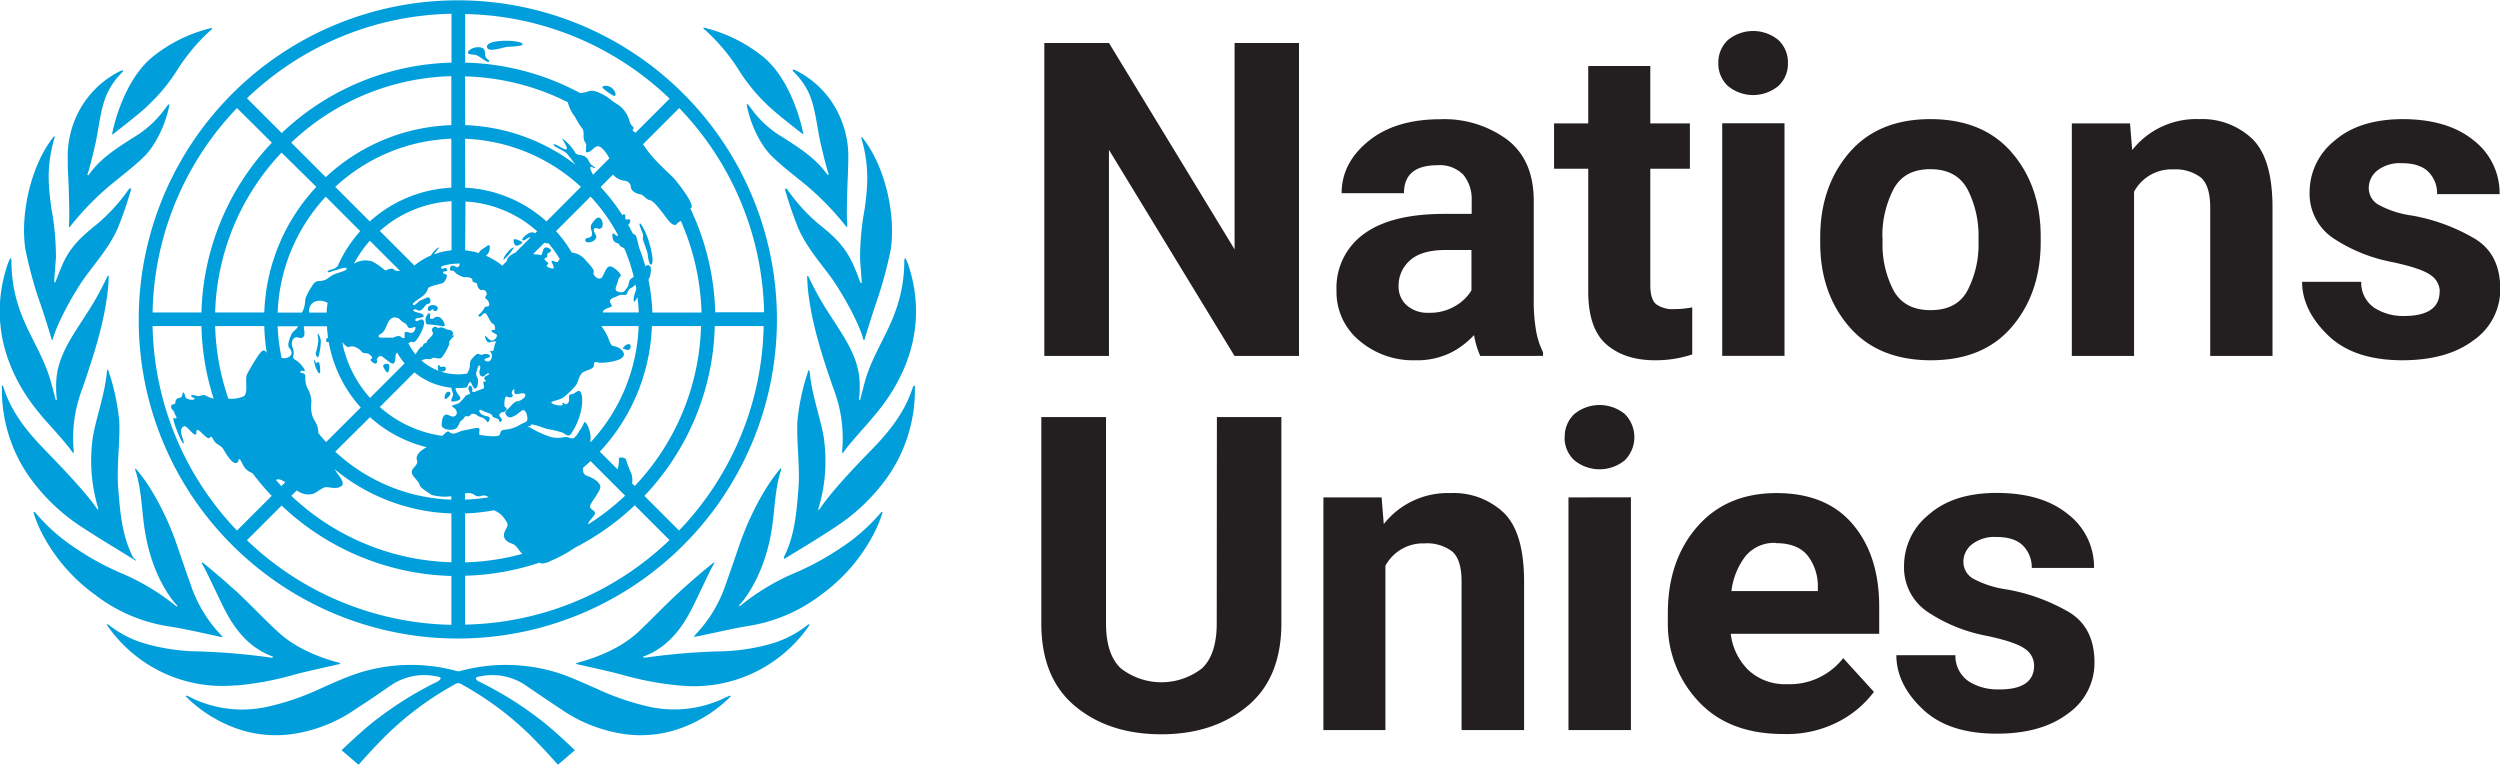 <svg data-name="full identifier_French" xmlns="http://www.w3.org/2000/svg" viewBox="0 0 457.93 140.11"><path d="M133.64 127.43c.07 0 .18.07.22.11a24.65 24.65 0 01-10.74 6.35 21.65 21.65 0 01-8.48.61 27.25 27.25 0 01-12-4.68c-2.19-1.44-4.36-2.92-6.53-4.4a10.83 10.83 0 00-8.14-1.53c-1.57.17-.38.92-.14 1a64.28 64.28 0 0111 6.83c2.32 1.7 6.47 5.7 6.47 5.7l-3.1 2.66s-2.37-2.66-3.4-3.69a57.48 57.48 0 00-14.17-11 1.47 1.47 0 00-.69-.26 1.5 1.5 0 00-.7.26 57.67 57.67 0 00-14.17 11c-1 1-3.39 3.69-3.39 3.69l-3.11-2.66s4.15-4 6.48-5.7a64.59 64.59 0 0111-6.83c.24-.12 1.43-.87-.13-1a10.81 10.81 0 00-8.14 1.53c-2.17 1.48-4.34 3-6.54 4.4a27.2 27.2 0 01-12 4.68 21.65 21.65 0 01-8.48-.61 24.8 24.8 0 01-10.75-6.36.33.33 0 01.24-.1l.67.33a21.34 21.34 0 0014.25 1.66 47.55 47.55 0 009.61-3.33c2.24-1 4.45-2 6.76-2.77a31.76 31.76 0 0118.12-.4l.31.05.31-.05a31.76 31.76 0 0118.12.4c2.3.76 4.52 1.82 6.76 2.77a47.46 47.46 0 009.6 3.33 21.34 21.34 0 0014.2-1.69zm14.35-13a19.43 19.43 0 01-6.44 3.4 36.92 36.92 0 01-10.14 1.49 121.32 121.32 0 00-13.21 1.14h-.07c-.28 0-.41-.07-.32-.16l.07-.05c3.94-1.44 6.61-4.49 8.62-8.33 1.4-2.65 3.68-7.84 4.32-8.68a.42.42 0 000-.23c-.3.1-4.63 3.79-6.59 5.62-2.44 2.26-4.74 4.69-7.18 7-3.82 3.65-9.3 5.24-11.29 5.76a.52.52 0 00-.15.07.69.69 0 00-.1.18h.09c1.54.35 6 1.32 8.28 1.93a56 56 0 0010.67 2 25.63 25.63 0 0023.76-11.12.38.38 0 00-.32-.05zm13.42-20.6a34.3 34.3 0 01-7.69 6.72 49.5 49.5 0 01-7.9 4.3 41.76 41.76 0 00-9.7 5.7c-.2.16-.36.29-.56.43s-.22-.05-.1-.19 4.63-4.75 6-14.47c.47-3.39.54-7.05 1.64-10.32a.31.31 0 00-.07-.26c-3.29 3.77-6 9.62-7.31 13.28-.9 2.59-1.77 5.19-2.7 7.77a24.7 24.7 0 01-5.62 9.44l-.24.26a.38.38 0 000 .16l.89-.15c3-.62 6-1.34 9-1.84a29.39 29.39 0 0013.36-5.72 32 32 0 009.77-11.42 21.88 21.88 0 001.49-3.72.31.31 0 00-.26.03zm5.87-23.1c-1.3 4.12-3.63 7.46-7 11-2.68 2.76-7.82 8-10.2 11.6-.07.1-.25.05-.18-.13a30.09 30.09 0 001-13c-.59-3.69-2.2-7.7-2.6-12.21 0-.06-.12-.19-.18-.2a1.89 1.89 0 00-.16.43 40.82 40.82 0 00-1.9 8.94c-.19 3.68.5 8.41.2 12.19-.35 4.37-.65 8.7-2.66 12.66v.06c0 .06.07.31.07.31 1.6-1 6.18-3.73 9.2-5.75a35.41 35.41 0 009.71-9.27 27.7 27.7 0 005-16.14 3.91 3.91 0 000-.58s-.29.09-.3.09zm-9.72 2.49c0 .05-.06.07-.07.08s-.14-.09-.14-.11a20.13 20.13 0 00.08-3.71c-.32-4.32-2.92-7.89-5.21-11.49a54.48 54.48 0 01-4.14-7.36s-.18-.12-.23-.1c0 .39.06 1.66.14 2.48.64 6.18 2.61 12.23 4.65 18.1a25.17 25.17 0 011.62 11.45c0 .34 0 .38.09.48 1.39-2 4.1-4.83 5.77-6.86 1.81-2.21 10.93-12.6 6.44-27.09a9.66 9.66 0 00-.71-1.79c-.07 0-.19.18-.2.23 0 10.42-5 14.89-7.12 22-.38 1.37-.69 2.63-.97 3.68zm-7.85-32.39a33.77 33.77 0 01-5.55-6.19.15.15 0 00-.06-.05.39.39 0 00-.23 0h-.12a75.4 75.4 0 002.45 7.17c1.34 3.09 3.48 5.68 5.5 8.34.14.2.29.39.43.58 2 2.72 5.26 8.51 6 11.48 0 .08.2.16.21.13.28-1.06 1.59-5.18 2.55-8a77.15 77.15 0 002.27-8.58c1-6.86-1.28-15.75-5.28-20.61-.07 0-.13.2-.11.24.07.23.12.41.19.63s.17.6.24.91c1 4.47.69 7.62.18 11.41a49.65 49.65 0 00-.84 9.08c0 .51.34 4.27.3 4.41s-.21 0-.23 0-.49-1.4-1-2.54c-.2-.5-.41-1-.58-1.31-1.62-3.28-3.62-4.93-6.32-7.1zm-4.41-27.75a13.15 13.15 0 013 4.29c1.1 2.59 1.42 6.48 2.14 9.42.43 1.79.7 3 1.33 5.08 0 .18-.13.26-.23.09l-.05-.06c-2.06-2.8-4.62-4.54-8.26-6.84a19 19 0 01-5.39-4.84l-.82-1.08a.4.4 0 00-.24-.07 2 2 0 00.06.45c.46 2.35 2 6.7 4.73 9.28 1.94 1.85 4.12 3.49 6.19 5.2a52.43 52.43 0 017.26 7.53s.17.1.17 0c0-.55-.07-1.41-.07-2.42 0-2.26.1-5.29.2-7.37 0-.84.07-1.69.06-2.53a17.79 17.79 0 00-1.34-7.38 17.16 17.16 0 00-8.09-8.84 4.23 4.23 0 00-.71-.27.36.36 0 000 .27s.04.08.06.09zm-15.82-7.3a35.6 35.6 0 015.64 6.72 32.84 32.84 0 005.29 6.58c1.43 1.45 5.6 4.68 6.64 5.49a.12.12 0 00.09 0 .2.2 0 010-.05c-.22-1.2-2.1-10-7.59-14.3a27.42 27.42 0 00-10.67-5.17v.26c.28.19.42.3.6.47zM43.29 125.56a56 56 0 0010.67-2c2.29-.61 6.74-1.58 8.28-1.93h.09a.69.69 0 00-.1-.18.52.52 0 00-.15-.07c-2-.51-7.47-2.11-11.29-5.76-2.44-2.26-4.74-4.69-7.18-7-2-1.83-6.29-5.52-6.59-5.62a.42.42 0 00-.05.23c.64.84 2.92 6 4.32 8.68 2 3.84 4.68 6.89 8.62 8.33l.07.05c.09.09 0 .21-.32.16h-.07a121.32 121.32 0 00-13.18-1.13 36.92 36.92 0 01-10.13-1.52 19.43 19.43 0 01-6.44-3.4.38.38 0 00-.3 0 25.63 25.63 0 0023.76 11.12zm-3.42-9l.89.15a.37.37 0 00-.05-.15l-.24-.26a24.7 24.7 0 01-5.62-9.44c-.93-2.58-1.8-5.18-2.7-7.77-1.28-3.66-4-9.51-7.31-13.28a.35.35 0 00-.07.26c1.1 3.27 1.17 6.93 1.64 10.32 1.34 9.72 5.82 14.3 6 14.47s0 .27-.1.19-.36-.26-.56-.43a41.76 41.76 0 00-9.7-5.7 49.5 49.5 0 01-7.9-4.3 34.3 34.3 0 01-7.74-6.79.31.31 0 00-.28 0 21.88 21.88 0 001.49 3.72 32 32 0 009.79 11.39 29.39 29.39 0 0013.47 5.79c3.02.46 5.99 1.18 8.99 1.8zm-24.84-20c3 2 7.6 4.72 9.2 5.75s.11-.2.07-.31 0 0 0-.06c-2-4-2.31-8.29-2.66-12.66-.3-3.78.39-8.51.2-12.19a40.82 40.82 0 00-1.9-8.94 1.89 1.89 0 00-.16-.43c-.06 0-.16.14-.18.2-.4 4.51-2 8.52-2.6 12.21a30.09 30.09 0 001 13c.07.18-.11.23-.18.13-2.41-3.53-7.57-8.73-10.25-11.53-3.41-3.59-5.74-6.93-7-11 0 0-.18-.16-.22-.14a2.71 2.71 0 000 .58 27.7 27.7 0 005 16.14 35.41 35.41 0 009.68 9.26zm-1.62-13.53s.13-.15.09-.49a25.19 25.19 0 011.62-11.45c2-5.87 4-11.92 4.65-18.1.08-.82.16-2.09.14-2.48a.34.34 0 00-.23.11 55 55 0 01-4.14 7.35c-2.29 3.6-4.89 7.17-5.21 11.49a20.13 20.13 0 00.08 3.71s0 .14-.14.11-.06 0-.07-.08c-.28-1-.59-2.31-1-3.67-2.1-7.13-7.14-11.6-7.11-22 0-.05-.13-.23-.2-.23a9.66 9.66 0 00-.71 1.79c-4.49 14.49 4.63 24.88 6.43 27.09 1.73 2.02 4.44 4.84 5.8 6.85zm-6.5-28.79c1 2.79 2.28 6.91 2.56 8 0 0 .19 0 .21-.13.78-3 4-8.76 6-11.48.14-.19.29-.38.43-.58 2-2.66 4.16-5.25 5.5-8.34a75.4 75.4 0 002.45-7.17h-.12a.39.39 0 00-.23 0 .15.15 0 00-.06.05 33.77 33.77 0 01-5.55 6.19c-2.66 2.17-4.74 3.82-6.34 7-.17.34-.38.81-.58 1.31-.49 1.14-1 2.51-1 2.54s-.17.22-.23 0 .27-3.9.3-4.41a49.65 49.65 0 00-.84-9.08c-.51-3.79-.86-6.94.18-11.41.07-.3.15-.61.24-.91l.19-.63s0-.22-.11-.24c-4 4.86-6.26 13.75-5.28 20.61a78.93 78.93 0 002.28 8.68zm5.77-15.08c0 1 0 1.87-.07 2.42 0 .06.17 0 .17 0a52.43 52.43 0 017.26-7.53c2.07-1.71 4.25-3.35 6.19-5.2 2.69-2.58 4.27-6.93 4.73-9.28a2 2 0 00.06-.45.4.4 0 00-.24.07l-.82 1.08a19 19 0 01-5.39 4.84c-3.64 2.3-6.2 4-8.26 6.84l-.05.06c-.1.17-.28.09-.23-.09.63-2 .9-3.29 1.33-5.08.72-2.94 1-6.83 2.15-9.42a13 13 0 013-4.29.36.36 0 000-.27 4.23 4.23 0 00-.71.27 17.16 17.16 0 00-8.09 8.84 17.79 17.79 0 00-1.3 7.29c0 .84 0 1.69.06 2.53.11 2.08.21 5.11.21 7.37zm7.91-14.56a.12.12 0 00.09 0c1-.81 5.2-4 6.64-5.49a32.84 32.84 0 005.33-6.58 35.23 35.23 0 015.64-6.72c.18-.17.32-.28.5-.44 0 0 .07-.18 0-.26a27.42 27.42 0 00-10.67 5.17c-5.49 4.34-7.37 13.1-7.59 14.3a.2.2 0 01.06.02zm61.82 47.77c.43-.64-.64-1-.92.07s.5.58.92-.07zm11.7-27c-.42-.22-2.13 1.87-1.85 2.2a7.69 7.69 0 001.86-2.25zm.37-.37c.26.13 1.39-.48 1.18-.65s-1.54-.79-1.57-.41c-.03.56.14.87.4 1.01zm20.61 18.06c-.54 0-1.12.81-1 .82.39 0 .68.29 1 .22.61-.17.54-1.11.01-1.09zm-7.47-19.45c-.46 0-.58.52-.14.75a1.64 1.64 0 001.13-.18c.31-.19.66-.43.6-.9 0-.29-.71-1.09-.36-1.4s.75.19 1.12 0 .41-.43.42-.81-.19-1.22-.8-1.22c-.46 0-1.25 1.22-1.28 1.3a1.39 1.39 0 000 1c.29.65.18 1.39-.68 1.41zm10.12.09c0 .28.8 2.23.88 2.77s.25 2.13.68 2c.27-.1.25-1.08.19-1.46a19.47 19.47 0 00-.81-3.32c-.22-.66-1.16-2.83-1.47-2.76s.47 1.58.58 2.08a2 2 0 01-.04.64zm-5.33-26.15c.5.19.5-.75-.35-1.44s-2-.35-1.66 0a10 10 0 002.01 1.44zm-23-6.62c-1-.65-.17-1.54-1-2.14a2.52 2.52 0 00-2.53.49c-.67.88.88.59 1.44.84s2 1.44 2.22 1.2-.06-.29-.13-.39zm6.1-3.07c-1.35-.62-6.44-.59-6.31.73.11 1.14 2.94.07 3.67 0s3.79-.12 2.6-.73zM80.62 67.08c-.07-.25-.51-.21-.4 0s-.13.47.09.76a1 1 0 001.26 0 .49.49 0 00-.07-.66c-.28-.08-.86.15-.92-.1zm-2-10.12c.42 0 .4-.32.65-.3s0 .31.47.31.86-1.08-.5-1.08c-1.1 0-.95 1.05-.62 1.07zm1.76 1.12c-.84-.21-.67.27-1.19.32-.86.1-.1-.63-.52-1-.18-.15-.69.58-.72 1 0 .22 0 1 .33 1s2.27.24 2.91.38-.03-1.5-.78-1.7zm-9.41 10.14c.26 0 .45-.92.29-1.37s-1-.12-1.07.09.52 1.28.78 1.28zm-12.32-.09c0-.4 0-1.56-.28-1.78s-.24.2-.43.17-.15-.55-.34-.55.07.92.27 1.45.73 1.42.78.71zm-.3-2.82a11.44 11.44 0 00.42-2.8c-.06-.74-.46-1.43-.56-1.38s.07.51.09 1.22a10.22 10.22 0 01-.47 2.31c0 .33.32 1.07.52.65zm-32.94-6.83a58.45 58.45 0 1117.12 41.36 58.11 58.11 0 01-17.12-41.36zm18 38.7l6.36-6.35a48.06 48.06 0 01-3.52-4.16 3.28 3.28 0 01-1.34-.9c-.54-.68-.82-1.67-1.08-1.67s0 .63-.6.72c-.79.11-1.9-1.84-2.33-2.56s-1.35-.84-1.77-1.63c-.12-.23-.4-.92-.66-.51-.44.7-1.93-1.53-2.31-1.37s-.05.61-.27.81c-.43.38-1.69-1.71-2.16-1.49s-.54.47-.57 1 .69 2 .44 2.16-2.17-4.46-1.78-4.67c.23-.12.19.21.44.06s-.18-.48-.3-1-.58-.54-.62-1.12.79-.38.78-.66a1 1 0 01.3-.8c.27-.24.9 0 1-.81s.47 0 .54.47 1.61.75 1.68.34c0-.26-.61-.25-.61-.48 0-.44.84 0 1.41 0 .25 0 .7-.38 1.27-.09a4.51 4.51 0 001.42.54 46.77 46.77 0 01-2.23-13.28h-8.95a55.63 55.63 0 0015.46 37.45zm37-51.84c.06.1-.59.69-.92 1.26a12.68 12.68 0 013.22-.75v-9a21.59 21.59 0 00-13.14 5.45l6.34 6.34a12.89 12.89 0 012.37-1.55c.22-.11.44-.21.67-.3.39-.73 1.34-1.57 1.46-1.45zM58.29 78.79a1.77 1.77 0 010 .52c.47.57.94 1.13 1.44 1.67l6.35-6.34a24.12 24.12 0 01-5.87-12 .36.36 0 01-.46-.16c-.13-.22.06-.45.33-.67a23.3 23.3 0 01-.19-2.05h-4.23c0 .68.32 1.64-.13 2s-.88 0-1.21 0c-.81.11-1 1.09-.78 1.75a2.72 2.72 0 01.26 1.28c-.08.45-.32.81.39 1.19s1.72 1.69 1.64 1.92-.77-.28-.81.26c0 .33 1-.09.91 1a4.36 4.36 0 00.32 1.82 5.69 5.69 0 01.8 2.61 5.77 5.77 0 00.19 2.65c.32.87 1.01 1.56 1.01 2.55zm-5.31-15.06c-.52-.6.34-2.3.47-2.63s.93-.81 1.16-1.34h-3.75a33.7 33.7 0 00.72 5.79c.9.3 2.64-.43 1.4-1.82zm-2.36 24.18h-.09c.34.38.69.77 1 1.14l.72-.72c-.63-.41-1.25-.68-1.63-.45zM66 42.36l-6.33-6.33a32.9 32.9 0 00-8.81 21.23h4.43c.74-1.19.49-2.1.74-2.8a10.1 10.1 0 011-1.86c.32-.53.69-1.12 1.38-1.12 1.44 0 1.8-.77 2.72-1.19s2.53-.67 2.35-1.14-3.38.94-3.45.69c-.13-.43 1-.39 1.51-.83a1.16 1.16 0 01.28-.19A24 24 0 0166 42.33zm-1.14 5.92l.26-.13a4 4 0 013.12-.24 14.18 14.18 0 012.24 1.56c.2.15.29-.12 1.21-.26.39-.06.47.33 1 .4a1.9 1.9 0 00.57 0l-5.51-5.51a21.07 21.07 0 00-2.89 4.15zm-6.22 6.82a1.82 1.82 0 00-2 2.16h3.2c0-.6.08-1.2.16-1.79a3.59 3.59 0 00-1.36-.4zm9.13 17.8l6.34-6.34a12.68 12.68 0 01-1.37-2 1.57 1.57 0 00-.23.34c-.13.29 0 1.23-.36 1.64s-1.86-1.16-2.29-1.3-.86.46-.83.65c.08.48 0 .67-.23.72s-1.28-.68-.8-.87-.15-.68-.39-.87c-.41-.31-1 0-1.35-.44a2.75 2.75 0 00-1.11-.83 1.63 1.63 0 00-1.16-.08c-.32.17-.67-.18-.91-.42s-.26-.28-.4-.42a21.56 21.56 0 005.09 10.19zm6.34-10.95v-.86a.19.19 0 010-.09l.06-.1a.35.35 0 01.32-.11 7.43 7.43 0 00.78.19.61.61 0 00.55-.26 1.55 1.55 0 00.2-.32.75.75 0 00.08-.3.23.23 0 000-.12c0-.09-.17-.12-.43 0l-.15.05-.31.06h-.15a.48.48 0 01-.35-.21.53.53 0 01-.08-.15 1 1 0 00-.11-.2 1.91 1.91 0 00-.63-.49 2.12 2.12 0 01-.36-.25l-.18-.17-.13-.15h-.05l-.09-.08-.07-.06-.07-.06-.08-.06h-.22l-.1-.05h-.12a1 1 0 00-.91.32 1.06 1.06 0 00-.15.15 1 1 0 00-.14.2c0 .08-.09.16-.14.24a6.23 6.23 0 00-.28.62c-.72 1.91-1.57 1.32-1.43 2 0 .08.22.14.52.16h2.1l.18-.07.3-.12a1.43 1.43 0 01.28-.07.86.86 0 01.95.35 1.77 1.77 0 01.41-.02zm8.56-27.54v-9a33 33 0 00-21.26 8.82l6.33 6.33a24.06 24.06 0 0114.93-6.18zm0-11.46v-9a44.32 44.32 0 00-29.33 12.17l6.33 6.33a35.44 35.44 0 0123-9.53zm-31.1 5a44.41 44.41 0 00-12.16 29.28h9a35.4 35.4 0 019.54-23zM39.41 59.73a44.36 44.36 0 002.42 13.3h.16a5.55 5.55 0 002.69-.46c.88-.68.07-3.11.62-4.12.68-1.26 2.39-4.23 2.9-4.25s.43.32.66.38a35.27 35.27 0 01-.45-4.85zm43.27 45.77a46.93 46.93 0 01-31.1-12.9l-6.35 6.35a55.63 55.63 0 0037.45 15.5zm0-11.45a35.37 35.37 0 01-21.48-8.18 4.1 4.1 0 01.35.48c.41.71 1.84 2.16.93 2.73s-2 .16-2.71.15-1.91 1.15-2.57 1.26a3.29 3.29 0 01-2.12-.24 3.74 3.74 0 01-.72-.43l-1 1a44.42 44.42 0 0029.33 12.17zm0-3.15a9.29 9.29 0 01-3.62-.25c-.94-.65-2.06-1.29-2.18-1.79-.23-.89-1.45-1.57-1.45-2.4s1.28-1.24.94-2.19c-.28-.75.46-1.69 1.8-2.35a24.17 24.17 0 01-10.4-5.51l-6.36 6.32a32.83 32.83 0 0021.25 8.79zm1.93-12c1-.16 2-.44 2.83-.52s0 1.24.52 1.3 3.41.53 3.6-.09.2-.74.79-.87a6.28 6.28 0 002.93-.93c.34-.25 1-.35 1.25-.73s-.15-2.21-.83-1.91c-.33.14-.73.62-1.43 1s-1.09.47-1.55-.14.25-1 .59-1.36c.52-.57 1-1.16 1.58-1.16.23 0 1.44-.6 1.33-1.15-.13-.71-1.53.07-1.86-.22s0-.72-.18-.8-.68.64-.28 1c.21.2-.33.75-.94.35s-.59 1.4-.55 1.72.69.22.26.78-.6.15-.91.43-.47.46 0 .95-.22 1.12-.36.43c-.1-.45-1.06-.32-1.24-.83s-1-.48-1.92-1c-.71-.37-.62.72.6 1 1 .23 1 .36.68 1s-.19-.41-1.42-.74c-.8-.21-.83-.63-1.46-.62s-.42.6-1.09.45c-.5-.12-.58.56-1 .75s-.54 1.27-1.11 1.55c-.86.42-2.62.11-2.54-.74s.12-1.49.61-1.79 1.15.51 1.75.24.48-1 .09-1.38c-.11-.15-.57-.38-.56-.52s.91-.26 1.36-.57a12.5 12.5 0 001.18-1.3c.24-.19.73-.24.77-.42s-.34-.64-.3-.92.14-.5.35-.48.48.64.34.79.11.46.41.34 1.35-.53 1.65-.61-.1-1.06 0-1.23.25.06.41-.1-.33-.32-.25-.67 1.15-.55.85-.75-.71.38-.95.48c-.55.25-.82-.35-.8-.81 0-.22.31-1 .05-1.15s-.43.72-.49.9a1.37 1.37 0 00.09 1.37c.21.41.1 1.78-.32 1.93s-.65-.7-.86-1.05a.29.29 0 00-.11-.13h-.13l-.07.08-.14.23a3.15 3.15 0 00-.18.44.4.4 0 01-.32.28 12.81 12.81 0 01-1.39.08h-.53a5.08 5.08 0 00.26.78c.25.47.73.85.65 1.19s-1.53.67-1.65.41.36-.95.32-1.24c-.07-.52-.34-.83-.3-1.2a12.67 12.67 0 01-6.78-2.81l-6.34 6.34a21.62 21.62 0 0011.41 5.28c.61-.38.86-1.05 1.35-.68.73.67 1.66-.11 2.27-.21zm.57 15.11v9a44.54 44.54 0 0010.51-1.56c-.7-.6-1-1.56-1.89-1.86-1.49-.51-1.89-1.42-1.08-2.75.43-.72.26-1-.25-1.76a4.37 4.37 0 00-2-1.61 36.91 36.91 0 01-5.3.58zm4.29-2.95a1.39 1.39 0 00-1.3-.23c-1.46.4-1-.76-3-.46v1.14a33.51 33.51 0 004.29-.41zm33.15 7.85l-6.35-6.35a47.69 47.69 0 01-11.06 7.82 22.7 22.7 0 01-4.21 2.3 4.22 4.22 0 01-1.66.54 1 1 0 01-.52-.16 47 47 0 01-13.64 2.4v8.95a55.58 55.58 0 0037.43-15.46zM110.1 34.18a.15.15 0 01-.07.1 36.85 36.85 0 014 5.16c.13-.17.24-.32.43-.11.32.36-.33 1 .61.85.56-.11.45.62 0 1 .29.53.57 1.05.83 1.59.33.15.58.33.63.54a15.7 15.7 0 01.51 2c.45 1.13.84 2.28 1.18 3.46.46-.39 1-.18 1 .48a3.84 3.84 0 01-.44 2 35.56 35.56 0 01.72 6h9a44.68 44.68 0 00-3.79-16.79c-.17.14-.41.15-.71.53-.46.58-1.19-.14-1.59-.64-.75-.92-2.52-3.53-3.31-3.66s-1.16-1-1.86-1.11-1.57-.54-1.68-1.28a1.2 1.2 0 00-1.17-1.19 3.39 3.39 0 01-2.11-1.13l-2.14 2.14a.19.19 0 01-.05.1zm5.68 54.35l.49.49a44.32 44.32 0 0012.14-29.29h-9a35.53 35.53 0 01-9.54 23l3.23 3.23.06-.14a5.33 5.33 0 00.2-1.83c0-.33 1.26-.25 1.35.31a16.54 16.54 0 00.74 2 3.58 3.58 0 01.32 2.27zm-6.8 5.59c-.23.57-1.43 1.59-1.22 1.92a45.07 45.07 0 006.75-5.25l-6.33-6.33c-.44.42-.9.81-1.36 1.2-.11.73 0 1.3.88 1.57s2.56 1.27 2.23 2.22-1.32 2.12-1.77 3 1.1 1.03.81 1.71zm1.48-37a.39.39 0 01-.06.11h6.59c0-.95-.12-1.89-.23-2.82-.05.1-.11.19-.15.29-.5 1-.57.41-.54 0a6.76 6.76 0 01.48-1.68c0-.31-.11-.61-.17-.91a2.32 2.32 0 01-.93.71c-.29.14-.56.83-.67 1.09s-.85-.07-1.45.21c-1 .51-2.11.59-1.35 1.67.48.65-1.18.45-1.57 1.33zM108.18 36l-6.33 6.33a24.19 24.19 0 012.88 3.93 3.76 3.76 0 012.42 1.26c.46.6 1.8 1.79 1.59 2.33-.12.32.16.73.46.95.47.32.8.31 1.05 0 .47-.6.54-1.4 1.16-1.91s2.31 1.18 2.3 1.51-.4.41-.51 1c-.16.8-.85 1.76-.07 2 1.14.39 1.29-.06 1.83-.86.26-.37.2-1 .47-1.33a2.38 2.38 0 01.66-.48 32 32 0 00-1.7-5.15 1.44 1.44 0 00-.6-.38c-.41-.13-.18-.5-.72-.67s-.85-.37-.9-1.44c-.05-.87.73.28.92.13a.58.58 0 00.12-.14 33.23 33.23 0 00-5.04-7.08zm-7.68 8.59a2.2 2.2 0 01-.77-.14l-2.09 2.09c.4.1.84 0 1.34.18s.29-1.56 1.14-1.39 1.09.72.37 1c-.57.19.15.67-.55.91s.52.77.51 1-.87.48.41.88 0-1.08.2-1.29.93.4 1.12.11c.07-.11.19-.29.35-.5a22.08 22.08 0 00-2.04-2.85zm-3.26 33.23c0 .44-.43.09-.56.24a19.38 19.38 0 004.09 1.95 5.11 5.11 0 002.46.08c.89-.17 1.14.24 1.55.22.59 0 1-.82 1.31-1.31.91-1.29.74-1.46 1-1.67s1.2 1.73 1.08 3c0 .2 0 .38-.07.56l.1.1a33 33 0 008.78-21.26h-6.81a15.15 15.15 0 011.07 1.77c.35.71.55 1.83 1.13 1.89.93.09 1.89.86 1.92 1.51.05 1.35-4.16 1.68-4.71 1.51s-.77-.18-.8.55-1.52.83-2.11 1.32-.72 1.57-1.16 2.28a17.19 17.19 0 01-2.24 2.19c-1 .7-2.92.74-2.05 1.2.62.34 2 .45 1.85.13s.11-.42.35-.11.85-.22.83-.65-.1-1.06.27-1.08c.61 0 1.25-.71 1.55-.65s.8.83.45 3.14a11.79 11.79 0 01-1.89 4.66c-.47.78-.95.18-1.59-.15a21.68 21.68 0 00-2.89-.68c-.45-.14-2.94-1.08-2.92-.74zm42.64-18.09h-8.95a46.83 46.83 0 01-12.9 31.1l6.35 6.35a55.53 55.53 0 0015.5-37.45zm-15.47-39.94l-6.63 6.63a23 23 0 003.36 4c.66.67 1.36 1.33 2 1.93s4.18 5.06 3.48 5.71a1.07 1.07 0 01-.16.14 47.23 47.23 0 014.55 19h8.95a55.49 55.49 0 00-15.55-37.41zM85.2 11.47a46.7 46.7 0 0121.08 5.59 6.73 6.73 0 001.59-.35c.79-.38 2.36.47 3.11.91s1.23 1 2 1.41a5.32 5.32 0 012.29 3c.28 1.26 1.08 1.17.68 1.68-.2.26.1.35.48.58l6.23-6.22a55.58 55.58 0 00-37.45-15.5zm0 11.45a35.35 35.35 0 0120.21 7.24c-.64-.85-1.29-1.72-1.59-2.05-.55-.58-2.61-1.3-2.4-1.63s2 1.12 2.35.86-.92-2-.82-2a8.5 8.5 0 012.46 2.69c.31.47 1.15.24 1.81.69s.61 1.05 1.1 1.47c.08.07 1.1.66.51.59-.18 0-.44-.38-.64-.2s.08.75.43 1.43l3-3c-.43-.87-1.28-2-1.87-2.18s-1 .37-1.42.72-.94.47-1 .23a9.63 9.63 0 01.05-1.19c0-.34-.31-.61-.4-.94-.21-.78.11-1.64-.37-2.16a14.52 14.52 0 01-1.27-2.07 6.93 6.93 0 01-1.33-2.69 44.27 44.27 0 00-18.84-4.74zm0 11.46a24 24 0 0114.9 6.18l6.31-6.33a33 33 0 00-21.23-8.81zm0 11.47a12.46 12.46 0 012.5.51c.22-.52.75-.78 1.19-1.08s.89-.75.82.21a1.84 1.84 0 01-.7 1.35 12.85 12.85 0 012.49 1.43l.5.4.86-.86a.3.3 0 010-.1c0-.49.72-1.07 1.54-1.43l2.79-2.79h-.21c-.38 0-.91.73-1.27.51s1.23-1.69 2-1.41l.33.13.35-.36a21.54 21.54 0 00-13.13-5.45zm-1.25 2.44a10.06 10.06 0 00-3 .46c-.12.14-.22.26-.15.36.25.36 1-.39 1.1.3.07.51-.83.13-.75.51s.69.17.71.58a2.07 2.07 0 01-.68 1.3c-.4.26-2.55.54-2.75 1a3.62 3.62 0 01-.71 1.19c-.36.38-2.08 1.4-2.09 1.67 0 .63.83-.17 1.06-.42s.88-.39 1.43-.7c.76-.44 1.06 1.08.24 1.13-.51 0-.94 1.47-1.74 1.2-.2-.08-.77-.43-.89-.06s1.19.44 1.6.72c1 .69-.8.64-1.1.83s-.14.6.26.43.91-.56 1.15.09c.32.89-1.46 4.13-2 3.79-.29-.18-.58.08-.85.19a10.71 10.71 0 001.32 2.05c.35-.58.91-1.4 1.14-1.41s.22-.27.35-.5.55 0 .57-.37 1-.94 1.13-1.51c.06-.3-.31-.61-.16-.86a.82.82 0 01.52-.42c.19-.07.66.4.8.2s.84 0 1.37.29c.25.15.72 0 1 .38.4.57 0 .62 0 .74s.24-.07.35 0-1.05 1-.9 1.37-1.08 2.39-1.41 2.71-1.22-.05-1.51 0-.39.36-.89.24a2.06 2.06 0 00-1.26.27 10.15 10.15 0 006.71 2.53 9.66 9.66 0 001.62-.14 3 3 0 00.54-1.47 2.62 2.62 0 01.14-.93c.13-.22 1-1.24 1.29-1.22s.49.26.91.13c.82-.25 1.32 0 1.33.31s-1 .35-1 .63.78.48 1 .2a1.3 1.3 0 00.28-1.35c-.33-.41-.31-.58.16-.42.29.1.29-1 .56-1.48.38-.59-.69-.17-1.14-.11s-.77-.84-.78-1.15.8.8 1.21.82a1.12 1.12 0 001-.9c0-.39-.88-.44-1-.92-.08-.26.71 0 .65-.26s.08-.76-.42-1-1-1.81-1.35-1.92-.65.39-.86.56-.56-.12-.38-.29a3.76 3.76 0 001-1.15c.21-.68 1.08 0 .92-.91s-1-.82-.63-1.32a.71.71 0 00-.74-1.15c-.39.07-.79-.56-.84-1.1 0-.31-.88-.26-.85-.58.07-.65-.91-.72-1.5-.67a3.48 3.48 0 01-1.88-1.1c-.13-.23-1 .2-.68-.68s1.08.16 1.43-.09a.55.55 0 00.19-.74zm-38.7-30.27l6.35 6.35a46.88 46.88 0 0131.1-12.9V2.52a55.58 55.58 0 00-37.48 15.5zm-17.3 39.21h8.95a46.9 46.9 0 0112.9-31.09l-6.39-6.35a55.58 55.58 0 00-15.46 37.44z" fill="#009edb"/><path data-name="NationsUnies outlined" d="M237.94 7.88V65.2h-11.81l-23-37.75V65.2h-11.84V7.88h11.85l23 37.79V7.88zm33.2 57.32a16 16 0 01-1.14-3.82 15.12 15.12 0 01-4.31 3.25 13.94 13.94 0 01-6.44 1.36 15.14 15.14 0 01-10.27-3.61 11.56 11.56 0 01-4.17-9.15 12.15 12.15 0 015-10.37q5-3.67 14.68-3.68h5.08v-2.45a7 7 0 00-1.52-4.71 6 6 0 00-4.78-1.75q-6.1 0-6.1 5.12h-11.42q0-5.55 4.92-9.55t13.19-4a19.4 19.4 0 0112.22 3.74q4.86 3.73 4.86 11.22v18a31.8 31.8 0 00.44 5.86 14.58 14.58 0 001.26 3.86v.67zm-9.41-7.91a9 9 0 004.9-1.28 8.27 8.27 0 002.9-2.82v-7.4h-4.65q-4.53 0-6.61 1.91a6.12 6.12 0 00-2.09 4.7 4.58 4.58 0 001.48 3.51 5.72 5.72 0 004.07 1.38zm48.24 7.63a21.14 21.14 0 01-3.09.77 21.38 21.38 0 01-3.76.3c-3.72 0-6.69-1-8.89-2.92s-3.31-5.17-3.31-9.68V30.91h-6.26V22.6h6.26V12.09h11.37V22.6h7.25v8.31h-7.25v21.3q0 2.67 1.11 3.54a5.18 5.18 0 003.26.87 17.45 17.45 0 001.87-.1c.57-.07 1.05-.14 1.44-.22zm4.78-53.34a5.66 5.66 0 011.73-4.23 7.29 7.29 0 019.29 0 5.62 5.62 0 011.73 4.23 5.55 5.55 0 01-1.73 4.15 7.26 7.26 0 01-9.29 0 5.59 5.59 0 01-1.73-4.15zm12.12 11v42.6h-11.41v-42.6zm6.54 21.75v-.82q0-9.3 5.28-15.49t14.88-6.2q9.72 0 15 6.2t5.23 15.49v.82q0 9.3-5.23 15.48t-14.88 6.18q-9.69 0-15-6.18t-5.28-15.48zm11.42-.82v.82a18.13 18.13 0 002 8.84q2 3.65 6.83 3.64t6.75-3.64a18.25 18.25 0 002-8.84v-.82a18.47 18.47 0 00-2-8.8c-1.33-2.48-3.6-3.72-6.83-3.72s-5.46 1.24-6.77 3.72a18.58 18.58 0 00-2.01 8.8zm53.28-12.48a7.78 7.78 0 00-7.21 4.09V65.2h-11.4V22.6h10.66l.4 4.89a14.9 14.9 0 0112.24-5.67 13.32 13.32 0 019.76 3.62q3.71 3.62 3.7 12.64V65.2h-11.41V38.04c0-2.73-.59-4.58-1.75-5.55a7.68 7.68 0 00-5.02-1.46zm48.79 22.36a3.68 3.68 0 00-1.68-3c-1.11-.83-3.46-1.62-7-2.38a29.45 29.45 0 01-10.85-4.39 9.8 9.8 0 01-4.31-8.53 12 12 0 014.51-9.27q4.5-3.95 12.46-4 8.3 0 13.07 3.89a12.21 12.21 0 014.76 9.85h-11.45a5.58 5.58 0 00-1.57-4.06q-1.57-1.6-4.92-1.61a6.75 6.75 0 00-4.43 1.32 4.1 4.1 0 00-1.6 3.28 3.52 3.52 0 001.76 3 18 18 0 006.2 2 34.43 34.43 0 0111.56 4.29q4.57 2.83 4.57 9.18a11.32 11.32 0 01-4.84 9.33q-4.84 3.69-13.07 3.7-8.94 0-13.66-4.59t-4.73-9.78h10.83a5.55 5.55 0 002.46 4.8 9.75 9.75 0 005.33 1.46q6.57 0 6.57-4.49zm-224 23h11.81v37.8q0 10-6.22 15.15t-15.74 5.16q-9.64 0-15.83-5.16t-6.18-15.15v-37.8h11.85v37.8q0 5.67 2.7 8.22a12.12 12.12 0 0014.9 0c1.78-1.7 2.68-4.44 2.68-8.22zm38.08 23.15a7.79 7.79 0 00-7.21 4.1v30.09h-11.36V91.11h10.66l.4 4.88a14.9 14.9 0 0112.24-5.67 13.36 13.36 0 019.76 3.62q3.71 3.63 3.7 12.64v27.15h-11.45v-27.19c0-2.73-.59-4.58-1.75-5.55a7.68 7.68 0 00-5.02-1.46zm25.64-19.45a5.62 5.62 0 011.73-4.23 7.29 7.29 0 019.29 0 6 6 0 010 8.43 7.29 7.29 0 01-9.29 0 5.59 5.59 0 01-1.76-4.21zm12.12 11v42.64H287.3V91.11zm44.51 35.64a18.89 18.89 0 01-6.22 5.32 20.58 20.58 0 01-10.39 2.4q-10 0-15.55-6a20.7 20.7 0 01-5.59-14.59v-1.53q0-9.65 5.37-15.83t14.54-6.18q9.16 0 14 5.75t4.81 15.19v4.84h-27.19a11.06 11.06 0 003.27 6.68 9.82 9.82 0 007.05 2.54 12.4 12.4 0 0010.27-4.77zM325.3 99.45a6.78 6.78 0 00-5.59 2.44 13.07 13.07 0 00-2.56 6.38h15.83v-.87a9.14 9.14 0 00-1.91-5.68c-1.22-1.47-3.15-2.23-5.77-2.23zm47.29 22.4a3.7 3.7 0 00-1.67-3q-1.68-1.25-7-2.38a29.3 29.3 0 01-10.84-4.39 9.78 9.78 0 01-4.31-8.52 12 12 0 014.5-9.27q4.51-4 12.46-4 8.31 0 13.07 3.9a12.18 12.18 0 014.77 9.84h-11.41a5.59 5.59 0 00-1.58-4.06q-1.57-1.61-4.92-1.61a6.72 6.72 0 00-4.42 1.32 4.08 4.08 0 00-1.6 3.29 3.54 3.54 0 001.75 3 18.2 18.2 0 006.2 2 34.57 34.57 0 0111.5 4.22q4.56 2.83 4.56 9.17a11.3 11.3 0 01-4.84 9.33q-4.84 3.7-13.07 3.7-8.94 0-13.66-4.59c-3.15-3-4.72-6.32-4.72-9.78h10.82a5.6 5.6 0 002.46 4.8 9.81 9.81 0 005.34 1.46q6.62.1 6.61-4.39z" fill="#231f20"/></svg>
